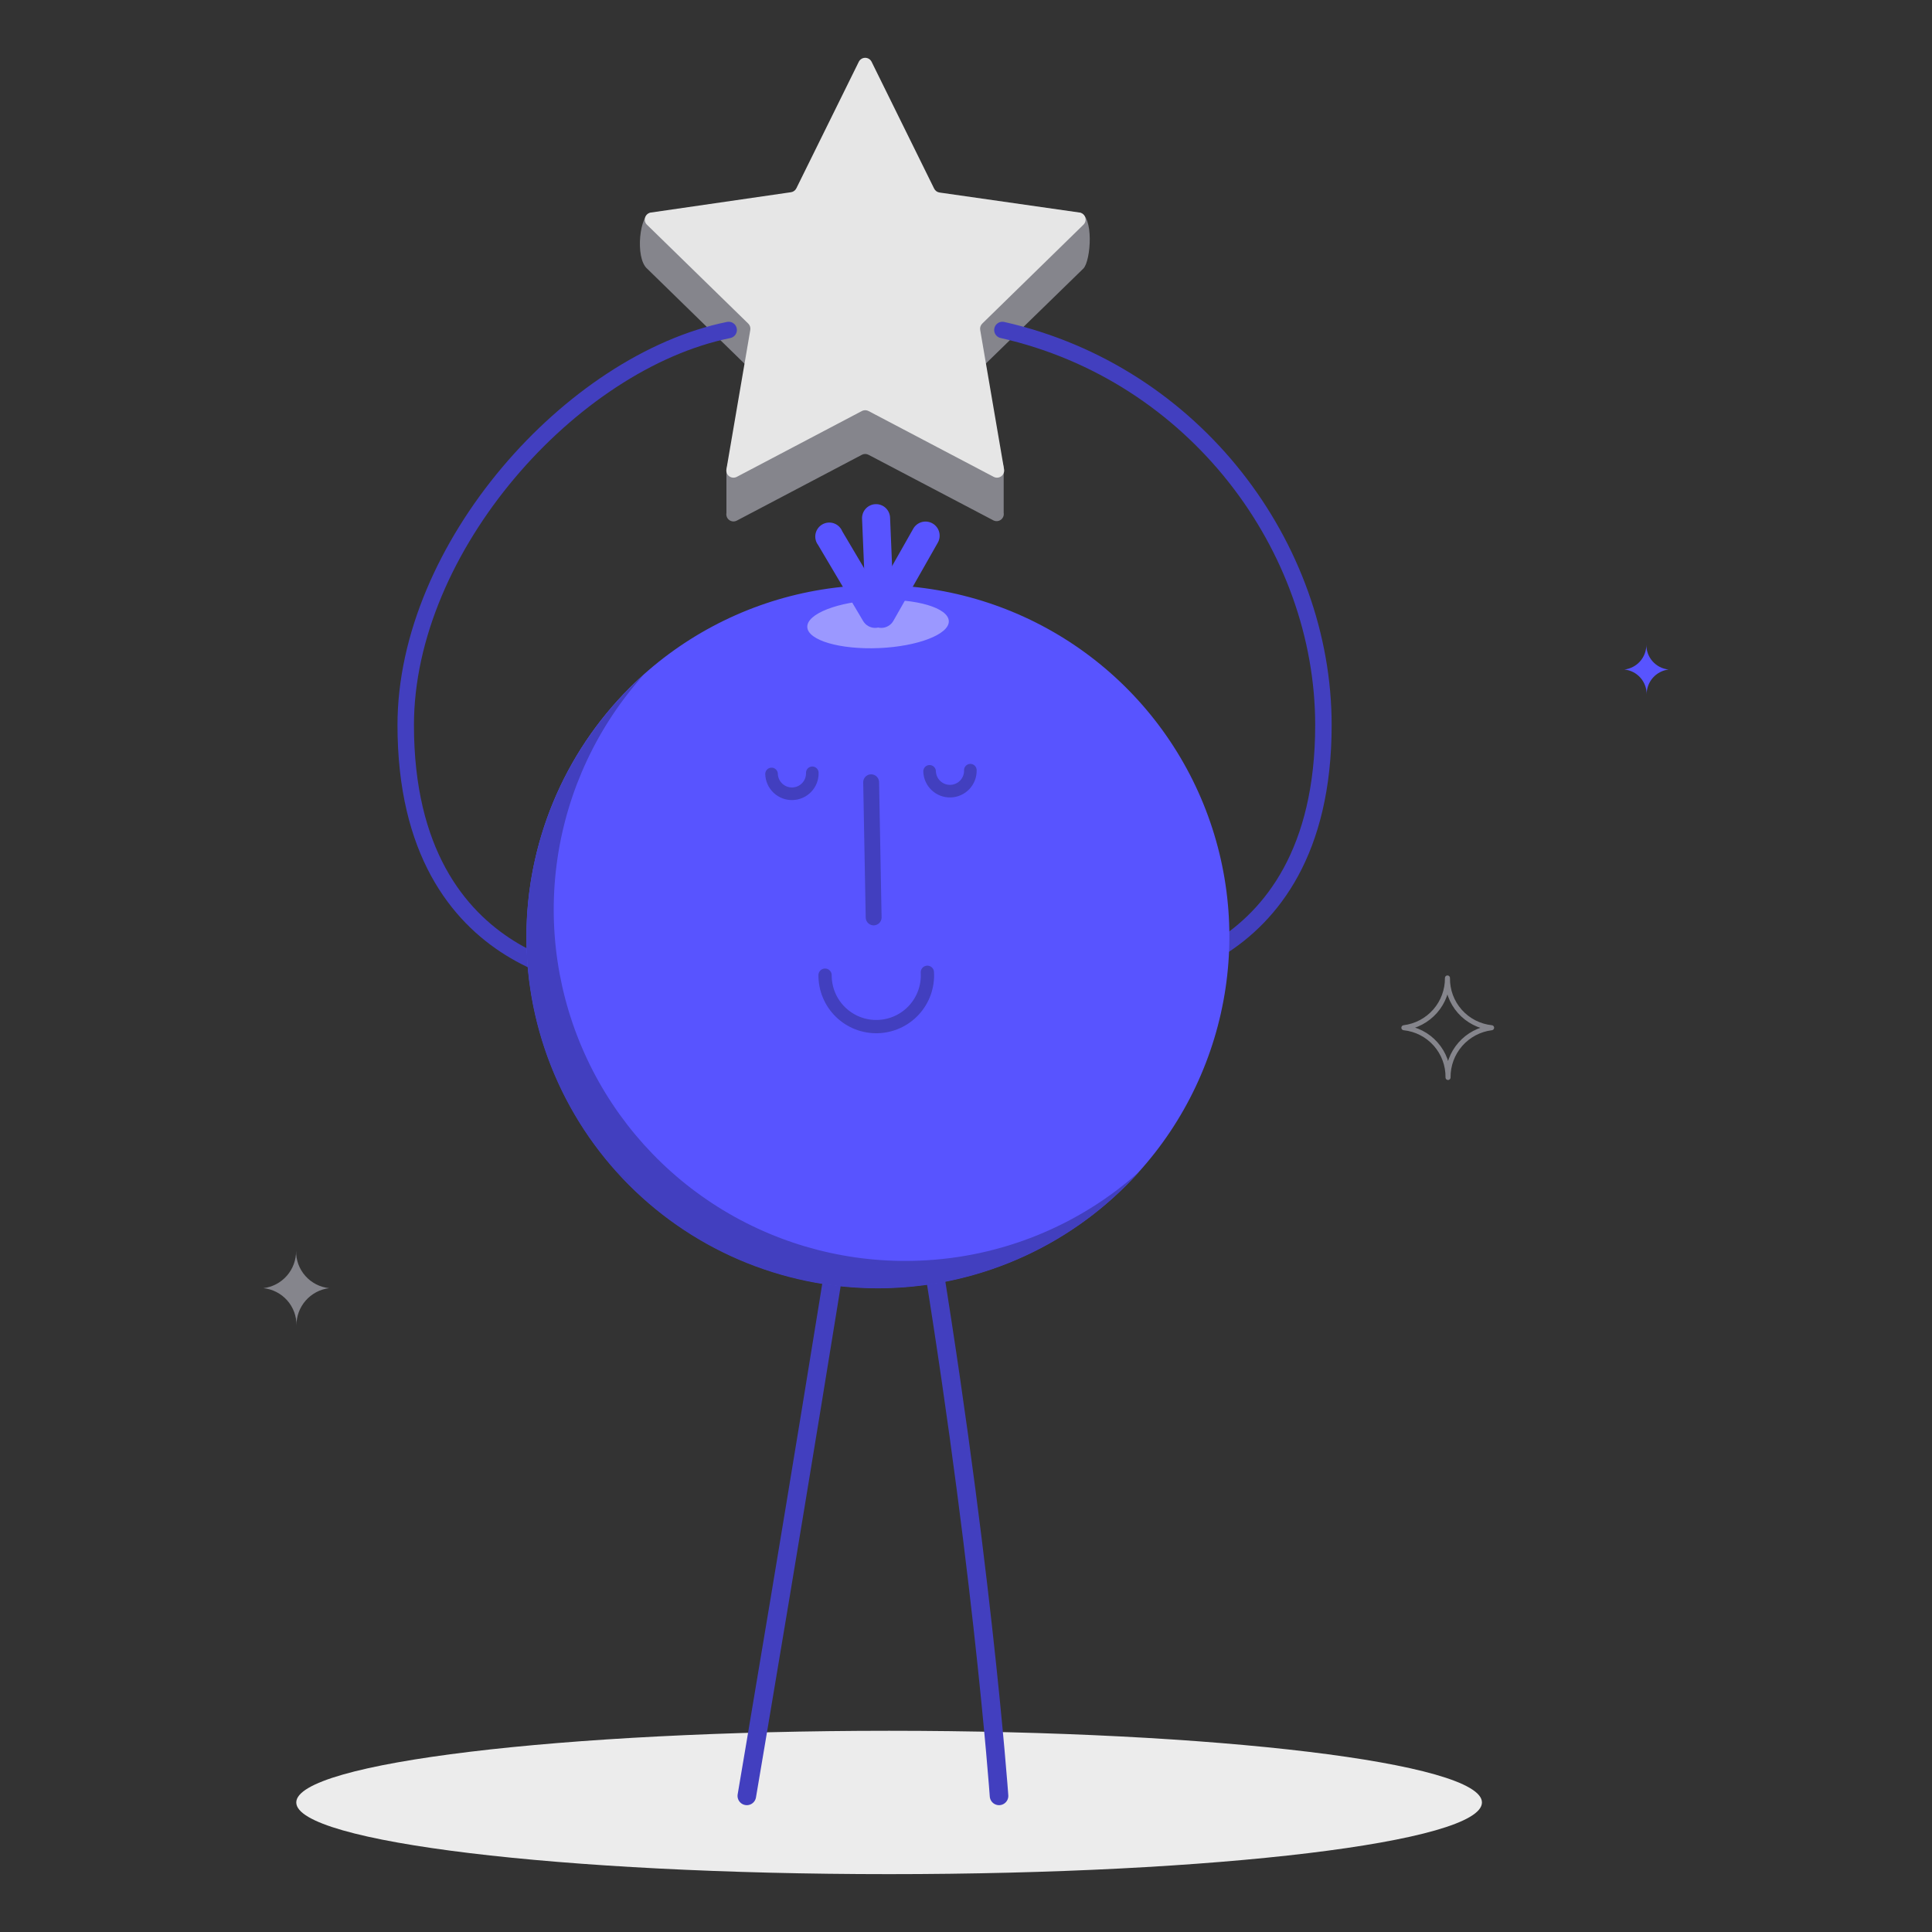 <?xml version="1.0" encoding="utf-8"?>
<svg width="230" height="230" viewBox="0 0 230 230" fill="none" xmlns="http://www.w3.org/2000/svg">
<rect x="0" y="0" width="230" height="230" fill="#333333" stroke="none"/>
<path d="M198.639 79.706C197.905 79.631 197.226 79.284 196.737 78.732C196.247 78.18 195.982 77.465 195.994 76.728C196.002 77.458 195.741 78.166 195.259 78.716C194.777 79.266 194.109 79.618 193.384 79.706C194.118 79.781 194.797 80.128 195.287 80.68C195.776 81.232 196.041 81.947 196.029 82.684C196.021 81.954 196.283 81.246 196.764 80.696C197.246 80.146 197.914 79.794 198.639 79.706Z" fill="#5854FF"/>
<path d="M177.571 122.348C176.114 122.196 174.766 121.504 173.793 120.408C172.821 119.312 172.294 117.891 172.316 116.426C172.33 117.878 171.809 119.284 170.852 120.376C169.895 121.468 168.57 122.17 167.129 122.348C168.587 122.5 169.935 123.193 170.907 124.289C171.88 125.385 172.407 126.805 172.385 128.271C172.371 126.819 172.892 125.413 173.849 124.32C174.805 123.228 176.13 122.526 177.571 122.348V122.348Z" stroke="#85858C" stroke-width="0.6" stroke-linecap="round" stroke-linejoin="round"/>
<path d="M39.18 153.352C38.089 153.237 37.08 152.718 36.352 151.896C35.624 151.075 35.23 150.011 35.247 148.913C35.258 150.001 34.868 151.056 34.151 151.874C33.434 152.693 32.441 153.219 31.36 153.352C32.452 153.467 33.461 153.986 34.189 154.808C34.917 155.629 35.311 156.694 35.293 157.791C35.282 156.703 35.673 155.649 36.39 154.83C37.107 154.011 38.1 153.485 39.18 153.352Z" fill="#85858C"/>
<path d="M105.846 223.112C144.824 223.112 176.422 219.292 176.422 214.579C176.422 209.866 144.824 206.046 105.846 206.046C66.868 206.046 35.27 209.866 35.27 214.579C35.27 219.292 66.868 223.112 105.846 223.112Z" fill="#ECECEC"/>
<path d="M103.764 12.569L111.216 27.6C111.277 27.725 111.367 27.834 111.48 27.916C111.592 27.998 111.723 28.052 111.86 28.072L128.501 25.3C130.249 25.599 129.881 31.05 128.972 31.97L116.932 43.7C116.833 43.797 116.759 43.917 116.717 44.05C116.675 44.182 116.666 44.322 116.69 44.459L119.485 55.568V61.042C119.513 61.2 119.496 61.362 119.435 61.51C119.375 61.658 119.275 61.786 119.145 61.88C119.015 61.974 118.862 62.029 118.702 62.039C118.543 62.05 118.384 62.015 118.243 61.939L103.396 54.142C103.274 54.078 103.138 54.044 103 54.044C102.861 54.044 102.725 54.078 102.603 54.142L87.722 61.974C87.581 62.049 87.422 62.084 87.262 62.074C87.103 62.063 86.949 62.008 86.82 61.914C86.69 61.821 86.589 61.693 86.529 61.544C86.469 61.396 86.452 61.234 86.48 61.077V55.867L89.32 44.493C89.345 44.357 89.336 44.216 89.294 44.084C89.252 43.952 89.178 43.832 89.079 43.734L77.05 31.993C75.543 30.694 76.176 25.346 77.521 25.323L94.173 28.117C94.311 28.098 94.442 28.044 94.554 27.962C94.666 27.88 94.757 27.771 94.817 27.646L102.235 12.569C102.305 12.426 102.414 12.306 102.549 12.221C102.684 12.137 102.84 12.092 103 12.092C103.159 12.092 103.315 12.137 103.45 12.221C103.586 12.306 103.694 12.426 103.764 12.569Z" fill="#85858C"/>
<path d="M103.764 7.36L111.205 22.448C111.265 22.573 111.356 22.681 111.468 22.764C111.58 22.846 111.711 22.899 111.849 22.919L128.501 25.299C128.66 25.321 128.809 25.387 128.933 25.49C129.056 25.593 129.147 25.729 129.196 25.881C129.246 26.034 129.251 26.198 129.211 26.353C129.171 26.509 129.089 26.65 128.972 26.76L116.932 38.525C116.833 38.622 116.759 38.742 116.717 38.874C116.675 39.006 116.666 39.147 116.69 39.283L119.531 55.867C119.559 56.024 119.542 56.186 119.481 56.334C119.421 56.483 119.321 56.611 119.191 56.704C119.061 56.798 118.908 56.853 118.748 56.864C118.589 56.874 118.43 56.839 118.289 56.764L103.396 48.932C103.274 48.868 103.138 48.834 103 48.834C102.861 48.834 102.725 48.868 102.603 48.932L87.722 56.764C87.581 56.839 87.422 56.874 87.262 56.864C87.103 56.853 86.949 56.798 86.82 56.704C86.69 56.611 86.589 56.483 86.529 56.334C86.469 56.186 86.452 56.024 86.48 55.867L89.32 39.283C89.345 39.147 89.336 39.006 89.294 38.874C89.252 38.742 89.178 38.622 89.079 38.525L77.05 26.783C76.927 26.674 76.837 26.533 76.793 26.375C76.749 26.217 76.751 26.049 76.799 25.892C76.848 25.735 76.941 25.596 77.067 25.491C77.193 25.386 77.347 25.319 77.51 25.299L94.162 22.884C94.299 22.865 94.43 22.811 94.543 22.729C94.655 22.647 94.745 22.538 94.806 22.413L102.235 7.36C102.305 7.216 102.414 7.096 102.549 7.011C102.684 6.927 102.84 6.882 103 6.882C103.159 6.882 103.315 6.927 103.45 7.011C103.586 7.096 103.694 7.216 103.764 7.36Z" fill="#E6E6E6"/>
<path d="M73.105 116.829C73.105 116.829 48.3 116.438 48.3 86.319C48.3 65.159 68.057 43.079 86.744 39.284" stroke="#423FBF" stroke-width="1.96" stroke-linecap="round" stroke-linejoin="round"/>
<path d="M132.813 116.829C132.813 116.829 157.55 116.438 157.55 86.319C157.55 65.159 142.289 44.459 119.335 39.284" stroke="#423FBF" stroke-width="1.96" stroke-linecap="round" stroke-linejoin="round"/>
<path d="M88.907 213.796C88.907 213.796 95.324 176.065 100.694 142.301" stroke="#423FBF" stroke-width="2.21" stroke-linecap="round" stroke-linejoin="round"/>
<path d="M118.933 213.796C118.933 213.796 116.805 183.77 109.733 142.301" stroke="#423FBF" stroke-width="2.21" stroke-linecap="round" stroke-linejoin="round"/>
<path d="M74.934 141.07C80.785 146.921 88.24 150.905 96.355 152.52C104.471 154.134 112.883 153.305 120.527 150.139C128.172 146.972 134.706 141.61 139.303 134.73C143.9 127.85 146.354 119.761 146.354 111.486C146.354 103.212 143.9 95.123 139.303 88.243C134.706 81.363 128.172 76.001 120.527 72.834C112.883 69.668 104.471 68.839 96.355 70.453C88.24 72.067 80.785 76.052 74.934 81.903C71.049 85.788 67.967 90.4 65.865 95.476C63.762 100.552 62.68 105.992 62.68 111.486C62.68 116.981 63.762 122.421 65.865 127.497C67.967 132.573 71.049 137.185 74.934 141.07Z" fill="#5854FF"/>
<path d="M109.492 150.074C101.266 150.418 93.122 148.327 86.08 144.062C79.038 139.798 73.411 133.55 69.904 126.102C66.397 118.653 65.166 110.336 66.366 102.191C67.566 94.046 71.142 86.436 76.647 80.315C72.402 84.103 68.973 88.716 66.572 93.874C64.17 99.031 62.845 104.624 62.679 110.311C62.512 115.998 63.507 121.659 65.603 126.948C67.699 132.237 70.852 137.044 74.868 141.073C78.885 145.102 83.681 148.27 88.964 150.382C94.247 152.494 99.905 153.507 105.592 153.358C111.279 153.21 116.877 151.902 122.042 149.517C127.206 147.131 131.831 143.717 135.631 139.483C128.414 145.945 119.171 149.69 109.492 150.074Z" fill="#423FBF"/>
<path d="M104.65 77.153C109.25 76.958 113.022 75.509 112.953 73.933C112.884 72.358 109.066 71.231 104.409 71.426C99.751 71.622 96.048 73.071 96.106 74.646C96.163 76.222 99.981 77.349 104.65 77.153Z" fill="#9B98FF"/>
<path d="M104.926 74.749C104.632 74.754 104.341 74.678 104.087 74.531C103.892 74.423 103.721 74.278 103.584 74.103C103.446 73.929 103.345 73.728 103.286 73.514C103.227 73.3 103.212 73.076 103.241 72.855C103.269 72.635 103.342 72.423 103.454 72.231L108.721 62.939C108.942 62.551 109.308 62.268 109.738 62.15C110.169 62.033 110.628 62.091 111.015 62.312C111.403 62.533 111.686 62.899 111.804 63.329C111.921 63.76 111.863 64.219 111.642 64.606L106.375 73.875C106.234 74.137 106.025 74.356 105.77 74.51C105.515 74.663 105.224 74.746 104.926 74.749Z" fill="#5854FF"/>
<path d="M104.765 74.612C104.334 74.612 103.92 74.446 103.61 74.148C103.299 73.85 103.115 73.443 103.097 73.013L102.626 61.755C102.617 61.536 102.651 61.317 102.726 61.111C102.802 60.905 102.917 60.717 103.066 60.555C103.214 60.394 103.393 60.264 103.592 60.171C103.79 60.079 104.005 60.027 104.224 60.018C104.443 60.009 104.662 60.043 104.868 60.119C105.074 60.194 105.263 60.309 105.424 60.458C105.585 60.606 105.715 60.785 105.808 60.984C105.9 61.182 105.952 61.398 105.961 61.617L106.432 72.875C106.442 73.094 106.408 73.313 106.332 73.519C106.257 73.725 106.142 73.913 105.993 74.075C105.845 74.236 105.666 74.367 105.467 74.459C105.268 74.551 105.053 74.603 104.834 74.612H104.765Z" fill="#5854FF"/>
<path d="M104.178 74.749C103.886 74.748 103.6 74.669 103.347 74.522C103.095 74.375 102.886 74.163 102.741 73.91L97.393 64.882C97.25 64.693 97.149 64.475 97.097 64.244C97.044 64.012 97.042 63.772 97.09 63.54C97.138 63.307 97.235 63.088 97.375 62.896C97.514 62.704 97.693 62.544 97.9 62.427C98.106 62.309 98.335 62.237 98.572 62.216C98.808 62.194 99.046 62.223 99.27 62.301C99.495 62.379 99.7 62.504 99.872 62.668C100.044 62.831 100.179 63.029 100.268 63.249L105.616 72.277C105.758 72.529 105.833 72.813 105.831 73.103C105.829 73.392 105.752 73.676 105.607 73.926C105.461 74.176 105.253 74.383 105.002 74.528C104.752 74.672 104.468 74.749 104.178 74.749Z" fill="#5854FF"/>
<g opacity="0.15">
<path opacity="0.15" d="M75.084 140.76C74.416 140.242 73.749 139.702 73.106 139.127C73.738 139.84 74.405 140.53 75.084 141.208V140.76Z" fill="black"/>
</g>
<path d="M110.4 115.747C110.45 116.563 110.335 117.38 110.063 118.151C109.791 118.922 109.366 119.63 108.815 120.233C108.263 120.836 107.596 121.322 106.853 121.662C106.11 122.002 105.306 122.19 104.489 122.213C103.672 122.236 102.859 122.095 102.097 121.797C101.336 121.499 100.642 121.052 100.058 120.481C99.473 119.91 99.009 119.227 98.694 118.473C98.378 117.719 98.218 116.909 98.221 116.092" stroke="#423FBF" stroke-width="1.58" stroke-linecap="round" stroke-linejoin="round"/>
<path d="M103.707 93.127L104.006 109.215" stroke="#423FBF" stroke-width="1.89" stroke-linecap="round" stroke-linejoin="round"/>
<path d="M115.518 91.689C115.527 92.008 115.473 92.325 115.359 92.623C115.246 92.921 115.075 93.194 114.856 93.425C114.637 93.657 114.374 93.844 114.083 93.974C113.792 94.104 113.479 94.176 113.16 94.185C112.841 94.194 112.524 94.14 112.226 94.027C111.928 93.913 111.656 93.742 111.424 93.523C111.192 93.304 111.006 93.042 110.876 92.751C110.745 92.46 110.674 92.146 110.665 91.827" stroke="#423FBF" stroke-width="1.5" stroke-linecap="round" stroke-linejoin="round"/>
<path d="M96.704 92C96.722 92.644 96.484 93.268 96.042 93.736C95.6 94.204 94.99 94.477 94.346 94.496C93.703 94.514 93.078 94.276 92.61 93.834C92.142 93.391 91.869 92.781 91.851 92.138" stroke="#423FBF" stroke-width="1.5" stroke-linecap="round" stroke-linejoin="round"/>
</svg>

